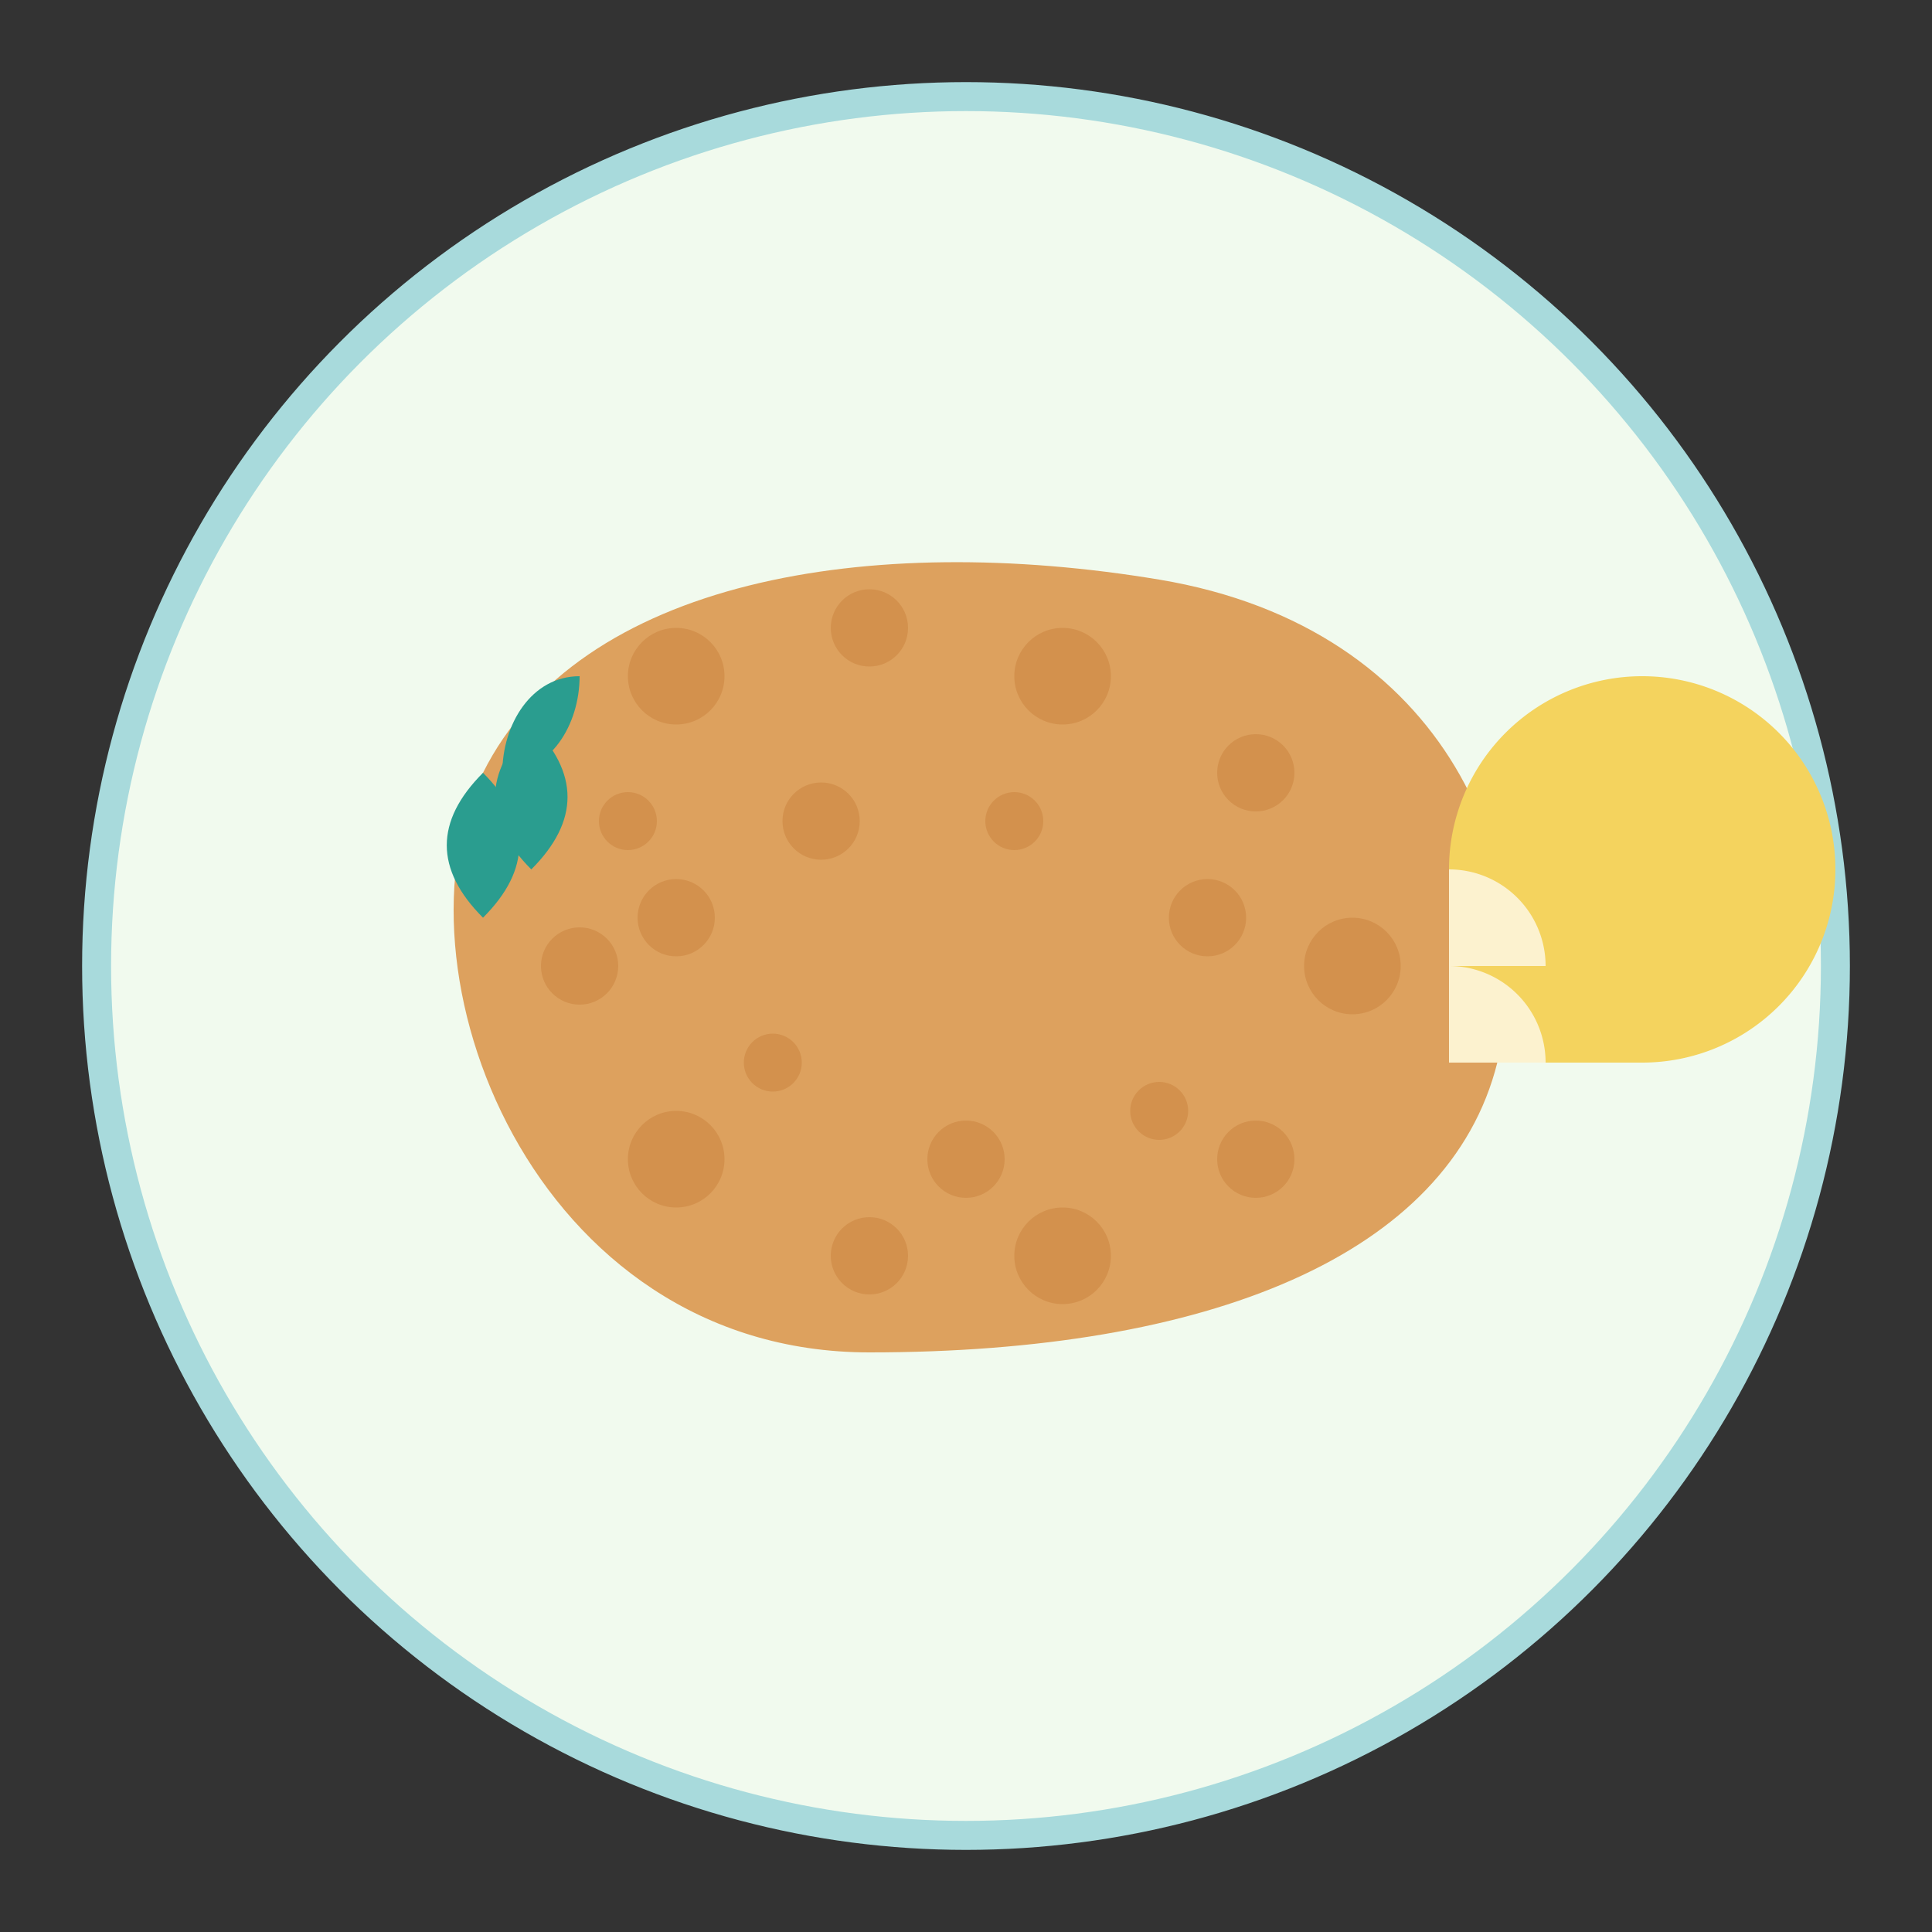 <svg xmlns="http://www.w3.org/2000/svg" width="200" height="200" viewBox="0 0 200 200">
  <rect x="0" y="0" width="200" height="200" fill="#333333" stroke="none"/>
  <style>
    .plate { fill: #f1faee; stroke: #a8dadc; stroke-width: 3; }
    .schnitzel { fill: #dda15e; }
    .breadcrumb { fill: #bc6c25; }
    .lemon { fill: #f4d35e; }
    .lemon-segment { fill: #ffffff; opacity: 0.7; }
    .parsley { fill: #2a9d8f; }
  </style>
  
  <!-- Plate -->
  <circle class="plate" cx="100" cy="100" r="90" />
  
  <!-- Schnitzel -->
  <path class="schnitzel" d="M50,80 C60,60 90,55 120,60 C150,65 160,90 155,110 C150,130 125,140 90,140 C55,140 40,100 50,80 Z" />
  
  <!-- Breadcrumb texture -->
  <circle class="breadcrumb" cx="70" cy="70" r="5" opacity="0.3" />
  <circle class="breadcrumb" cx="90" cy="65" r="4" opacity="0.3" />
  <circle class="breadcrumb" cx="110" cy="70" r="5" opacity="0.3" />
  <circle class="breadcrumb" cx="130" cy="80" r="4" opacity="0.3" />
  <circle class="breadcrumb" cx="140" cy="100" r="5" opacity="0.3" />
  <circle class="breadcrumb" cx="130" cy="120" r="4" opacity="0.3" />
  <circle class="breadcrumb" cx="110" cy="130" r="5" opacity="0.3" />
  <circle class="breadcrumb" cx="90" cy="130" r="4" opacity="0.3" />
  <circle class="breadcrumb" cx="70" cy="120" r="5" opacity="0.3" />
  <circle class="breadcrumb" cx="60" cy="100" r="4" opacity="0.3" />
  <circle class="breadcrumb" cx="65" cy="85" r="3" opacity="0.3" />
  <circle class="breadcrumb" cx="85" cy="85" r="4" opacity="0.3" />
  <circle class="breadcrumb" cx="105" cy="85" r="3" opacity="0.3" />
  <circle class="breadcrumb" cx="125" cy="95" r="4" opacity="0.3" />
  <circle class="breadcrumb" cx="120" cy="115" r="3" opacity="0.3" />
  <circle class="breadcrumb" cx="100" cy="120" r="4" opacity="0.3" />
  <circle class="breadcrumb" cx="80" cy="110" r="3" opacity="0.3" />
  <circle class="breadcrumb" cx="70" cy="95" r="4" opacity="0.3" />
  
  <!-- Lemon wedge -->
  <path class="lemon" d="M150,90 A20,20 0 1,1 170,110 L150,110 Z" />
  <path class="lemon-segment" d="M150,90 A10,10 0 0,1 160,100 L150,100 Z" />
  <path class="lemon-segment" d="M150,100 A10,10 0 0,1 160,110 L150,110 Z" />
  
  <!-- Parsley garnish -->
  <path class="parsley" d="M50,95 C45,90 45,85 50,80 C55,85 55,90 50,95 Z" />
  <path class="parsley" d="M55,90 C50,85 50,80 55,75 C60,80 60,85 55,90 Z" />
  <path class="parsley" d="M52,80 C52,75 55,70 60,70 C60,75 57,80 52,80 Z" />
</svg>
